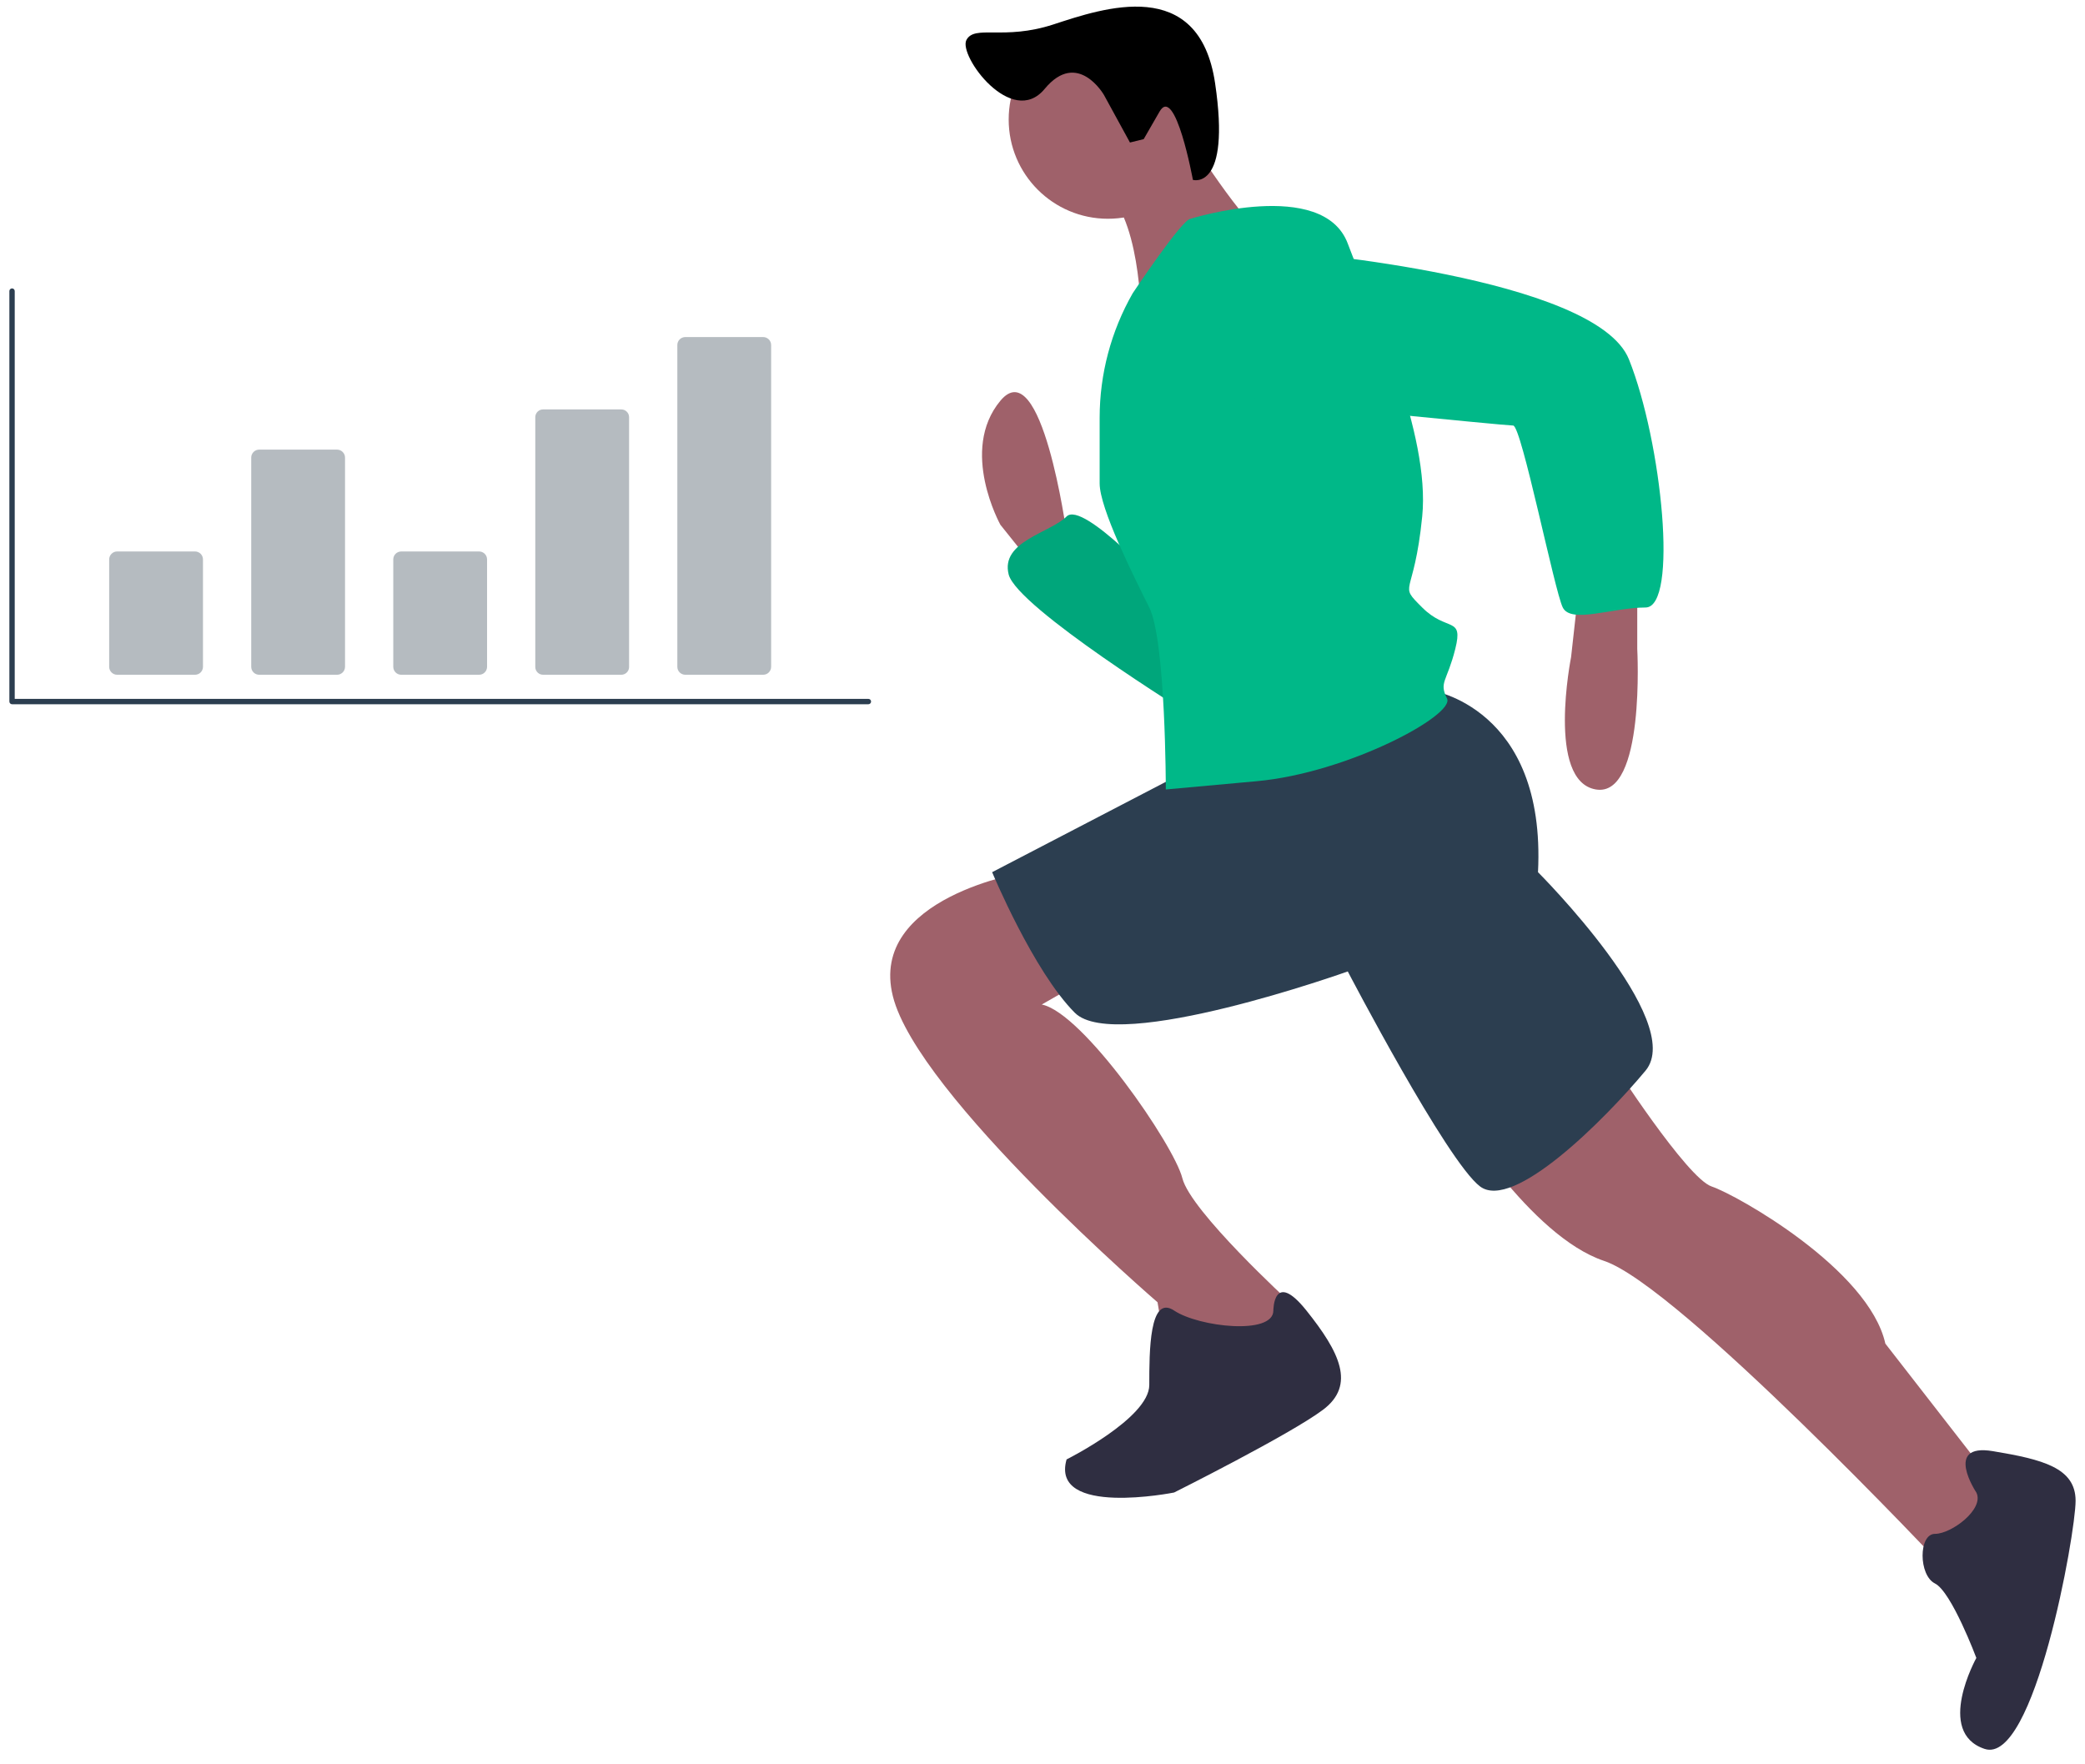 <?xml version="1.0" encoding="UTF-8" standalone="no"?>
<!DOCTYPE svg PUBLIC "-//W3C//DTD SVG 1.1//EN" "http://www.w3.org/Graphics/SVG/1.1/DTD/svg11.dtd">
<svg width="100%" height="100%" viewBox="0 0 182 154" version="1.1" xmlns="http://www.w3.org/2000/svg" xmlns:xlink="http://www.w3.org/1999/xlink" xml:space="preserve" xmlns:serif="http://www.serif.com/" style="fill-rule:evenodd;clip-rule:evenodd;stroke-linejoin:round;stroke-miterlimit:2;">
    <g transform="matrix(0.991,0,0,0.991,90.999,76.766)">
        <g id="séance-illu.svg" serif:id="séance illu.svg" transform="matrix(1,0,0,1,-91,-77.5)">
            <path d="M93.121,46.988C93.121,46.988 90.935,30.961 87.293,35.332C83.65,39.703 87.293,46.26 87.293,46.26L90.207,49.902L93.121,47.717L93.121,46.988Z" style="fill:rgb(159,97,106);fill-rule:nonzero;"/>
            <path d="M101.862,52.088C101.862,52.088 94.577,44.074 93.12,45.531C91.663,46.988 87.292,47.717 88.021,50.631C88.749,53.545 104.048,63.016 104.048,63.016L101.862,52.088Z" style="fill:rgb(0,184,136);fill-rule:nonzero;"/>
            <path d="M101.862,52.088C101.862,52.088 94.577,44.074 93.12,45.531C91.663,46.988 87.292,47.717 88.021,50.631C88.749,53.545 104.048,63.016 104.048,63.016L101.862,52.088Z" style="fill-opacity:0.1;fill-rule:nonzero;"/>
            <path d="M143.388,51.36L143.388,57.188C143.388,57.188 144.117,70.301 139.746,69.572C135.375,68.844 137.56,57.916 137.56,57.916L138.289,51.36L143.388,51.36Z" style="fill:rgb(159,97,106);fill-rule:nonzero;"/>
            <path d="M141.201,93.613C141.201,93.613 147.758,103.812 149.943,104.541C152.129,105.269 163.785,111.826 165.242,118.382L175.441,131.495L170.341,138.052C170.341,138.052 147.029,113.283 140.472,111.097C133.916,108.912 127.359,97.984 127.359,97.984L141.201,93.613Z" style="fill:rgb(159,97,106);fill-rule:nonzero;"/>
            <path d="M89.478,76.857C89.478,76.857 75.636,79.043 77.822,87.785C80.007,96.527 101.134,114.739 101.134,114.739L101.863,119.111L109.876,120.568L113.519,116.925L112.79,114.739C112.79,114.739 104.048,106.726 103.32,103.812C102.591,100.898 94.578,89.242 90.935,88.513L96.035,85.599L89.478,76.857Z" style="fill:rgb(159,97,106);fill-rule:nonzero;"/>
            <path d="M173.257,131.495C173.257,131.495 170.343,127.124 174.714,127.852C179.085,128.581 181.999,129.309 181.999,132.223C181.999,135.137 178.356,155.535 173.985,154.078C169.614,152.621 173.257,146.065 173.257,146.065C173.257,146.065 171.071,140.237 169.614,139.508C168.157,138.78 168.157,135.137 169.614,135.137C171.071,135.137 173.985,132.952 173.257,131.495Z" style="fill:rgb(47,46,65);fill-rule:nonzero;"/>
            <path d="M111.335,115.468C111.335,115.468 111.335,111.825 114.249,115.468C117.163,119.111 118.62,122.025 115.706,124.21C112.792,126.396 102.593,131.495 102.593,131.495C102.593,131.495 91.665,133.681 93.122,128.581C93.122,128.581 100.407,124.939 100.407,122.025C100.407,119.111 100.407,114.011 102.593,115.468C104.778,116.925 111.335,117.654 111.335,115.468Z" style="fill:rgb(47,46,65);fill-rule:nonzero;"/>
            <path d="M125.175,60.83C125.175,60.83 135.374,62.287 134.646,76.857C134.646,76.857 147.759,89.97 144.116,94.341C140.474,98.712 132.46,106.726 129.546,104.54C126.632,102.355 117.89,85.599 117.89,85.599C117.89,85.599 97.492,92.884 93.85,89.242C90.207,85.599 86.565,76.857 86.565,76.857L104.777,67.386L125.175,60.83Z" style="fill:rgb(44,62,80);fill-rule:nonzero;"/>
            <path d="M96.764,19.305C101.592,19.305 105.506,15.391 105.506,10.563C105.506,5.735 101.592,1.821 96.764,1.821C91.936,1.821 88.022,5.735 88.022,10.563C88.022,15.391 91.936,19.305 96.764,19.305Z" style="fill:rgb(159,97,106);fill-rule:nonzero;"/>
            <path d="M103.32,11.291C103.32,11.291 108.42,19.305 109.877,20.034C111.334,20.762 99.678,28.047 99.678,28.047C99.678,28.047 99.678,18.577 96.035,16.391L103.32,11.291Z" style="fill:rgb(159,97,106);fill-rule:nonzero;"/>
            <path d="M104.049,19.305C104.049,19.305 115.705,15.662 117.89,21.49C120.076,27.319 125.175,38.246 124.447,45.531C123.718,52.816 122.261,51.359 124.447,53.545C126.632,55.73 128.089,54.273 127.361,57.187C126.632,60.101 125.904,60.101 126.632,61.558C127.361,63.015 117.89,68.115 109.877,68.843L101.863,69.572C101.863,69.572 101.863,56.459 100.406,53.545C98.949,50.631 96.035,44.803 96.035,42.617L96.035,36.834C96.035,32.986 97.04,29.203 98.949,25.862C98.949,25.862 103.32,19.305 104.049,19.305Z" style="fill:rgb(0,184,136);fill-rule:nonzero;"/>
            <path d="M112.789,22.219C112.789,22.219 139.743,24.405 142.657,31.69C145.571,38.975 147.028,53.545 144.114,53.545C141.2,53.545 137.558,55.002 136.829,53.545C136.101,52.088 133.187,37.518 132.458,37.518C131.73,37.518 109.875,35.332 109.875,35.332C109.875,35.332 100.404,23.676 112.789,22.219Z" style="fill:rgb(0,184,136);fill-rule:nonzero;"/>
            <path d="M96.412,8.396C96.412,8.396 94.092,4.364 91.192,7.866C88.292,11.368 83.575,4.933 84.299,3.56C85.023,2.187 87.581,3.621 91.963,2.189C96.346,0.756 104.789,-2.163 106.202,7.358C107.616,16.879 104.249,15.881 104.249,15.881C104.249,15.881 102.705,7.444 101.31,9.868L99.915,12.291L98.705,12.589L96.412,8.396Z" style="fill-rule:nonzero;"/>
            <path d="M75.666,62.065L0.236,62.065C0.173,62.065 0.113,62.04 0.069,61.995C0.025,61.951 0,61.891 0,61.829L0,25.675C0,25.612 0.025,25.552 0.069,25.508C0.113,25.464 0.173,25.439 0.236,25.439C0.299,25.439 0.359,25.464 0.403,25.508C0.447,25.552 0.472,25.612 0.472,25.675L0.472,61.593L75.666,61.593C75.728,61.593 75.789,61.617 75.833,61.662C75.877,61.706 75.902,61.766 75.902,61.829C75.902,61.891 75.877,61.951 75.833,61.995C75.789,62.04 75.728,62.065 75.666,62.065Z" style="fill:rgb(44,62,80);fill-rule:nonzero;"/>
            <path d="M16.352,59.468L9.492,59.468C9.306,59.468 9.128,59.394 8.997,59.263C8.865,59.131 8.791,58.953 8.791,58.767L8.791,49.31C8.791,49.124 8.865,48.946 8.997,48.815C9.128,48.683 9.306,48.609 9.492,48.609L16.352,48.609C16.538,48.609 16.716,48.683 16.848,48.815C16.979,48.946 17.053,49.124 17.053,49.31L17.053,58.767C17.053,58.953 16.979,59.131 16.848,59.263C16.716,59.394 16.538,59.468 16.352,59.468Z" style="fill:rgb(108,120,131);fill-opacity:0.5;fill-rule:nonzero;"/>
            <path d="M28.864,59.468L22.004,59.468C21.818,59.468 21.64,59.394 21.508,59.263C21.377,59.132 21.303,58.953 21.303,58.768L21.303,40.34C21.303,40.154 21.377,39.976 21.508,39.845C21.64,39.713 21.818,39.639 22.004,39.639L28.864,39.639C29.05,39.639 29.228,39.713 29.359,39.845C29.491,39.976 29.565,40.154 29.565,40.34L29.565,58.768C29.565,58.953 29.491,59.132 29.359,59.263C29.228,59.394 29.05,59.468 28.864,59.468Z" style="fill:rgb(108,120,131);fill-opacity:0.5;fill-rule:nonzero;"/>
            <path d="M41.376,59.468L34.515,59.468C34.329,59.468 34.151,59.394 34.02,59.263C33.889,59.131 33.815,58.953 33.815,58.767L33.815,49.31C33.815,49.124 33.889,48.946 34.02,48.815C34.151,48.683 34.329,48.609 34.515,48.609L41.376,48.609C41.562,48.609 41.74,48.683 41.871,48.815C42.003,48.946 42.076,49.124 42.077,49.31L42.077,58.767C42.076,58.953 42.003,59.131 41.871,59.263C41.74,59.394 41.562,59.468 41.376,59.468Z" style="fill:rgb(108,120,131);fill-opacity:0.5;fill-rule:nonzero;"/>
            <path d="M53.886,59.468L47.025,59.468C46.843,59.472 46.668,59.404 46.536,59.278C46.405,59.153 46.329,58.981 46.324,58.799L46.324,36.767C46.329,36.586 46.405,36.413 46.536,36.288C46.668,36.162 46.843,36.094 47.025,36.098L53.886,36.098C54.067,36.094 54.243,36.162 54.374,36.288C54.506,36.413 54.582,36.586 54.586,36.767L54.586,58.799C54.582,58.981 54.506,59.153 54.374,59.278C54.243,59.404 54.067,59.472 53.886,59.468Z" style="fill:rgb(108,120,131);fill-opacity:0.5;fill-rule:nonzero;"/>
            <path d="M66.397,59.468L59.537,59.468C59.351,59.468 59.173,59.394 59.041,59.263C58.91,59.132 58.836,58.953 58.836,58.768L58.836,30.425C58.836,30.24 58.91,30.061 59.041,29.93C59.173,29.799 59.351,29.725 59.537,29.725L66.397,29.725C66.583,29.725 66.761,29.799 66.893,29.93C67.024,30.061 67.098,30.24 67.098,30.425L67.098,58.768C67.098,58.953 67.024,59.132 66.893,59.263C66.761,59.394 66.583,59.468 66.397,59.468Z" style="fill:rgb(108,120,131);fill-opacity:0.5;fill-rule:nonzero;"/>
        </g>
        <g id="séance-illu.svg1" serif:id="séance illu.svg">
        </g>
    </g>
</svg>

